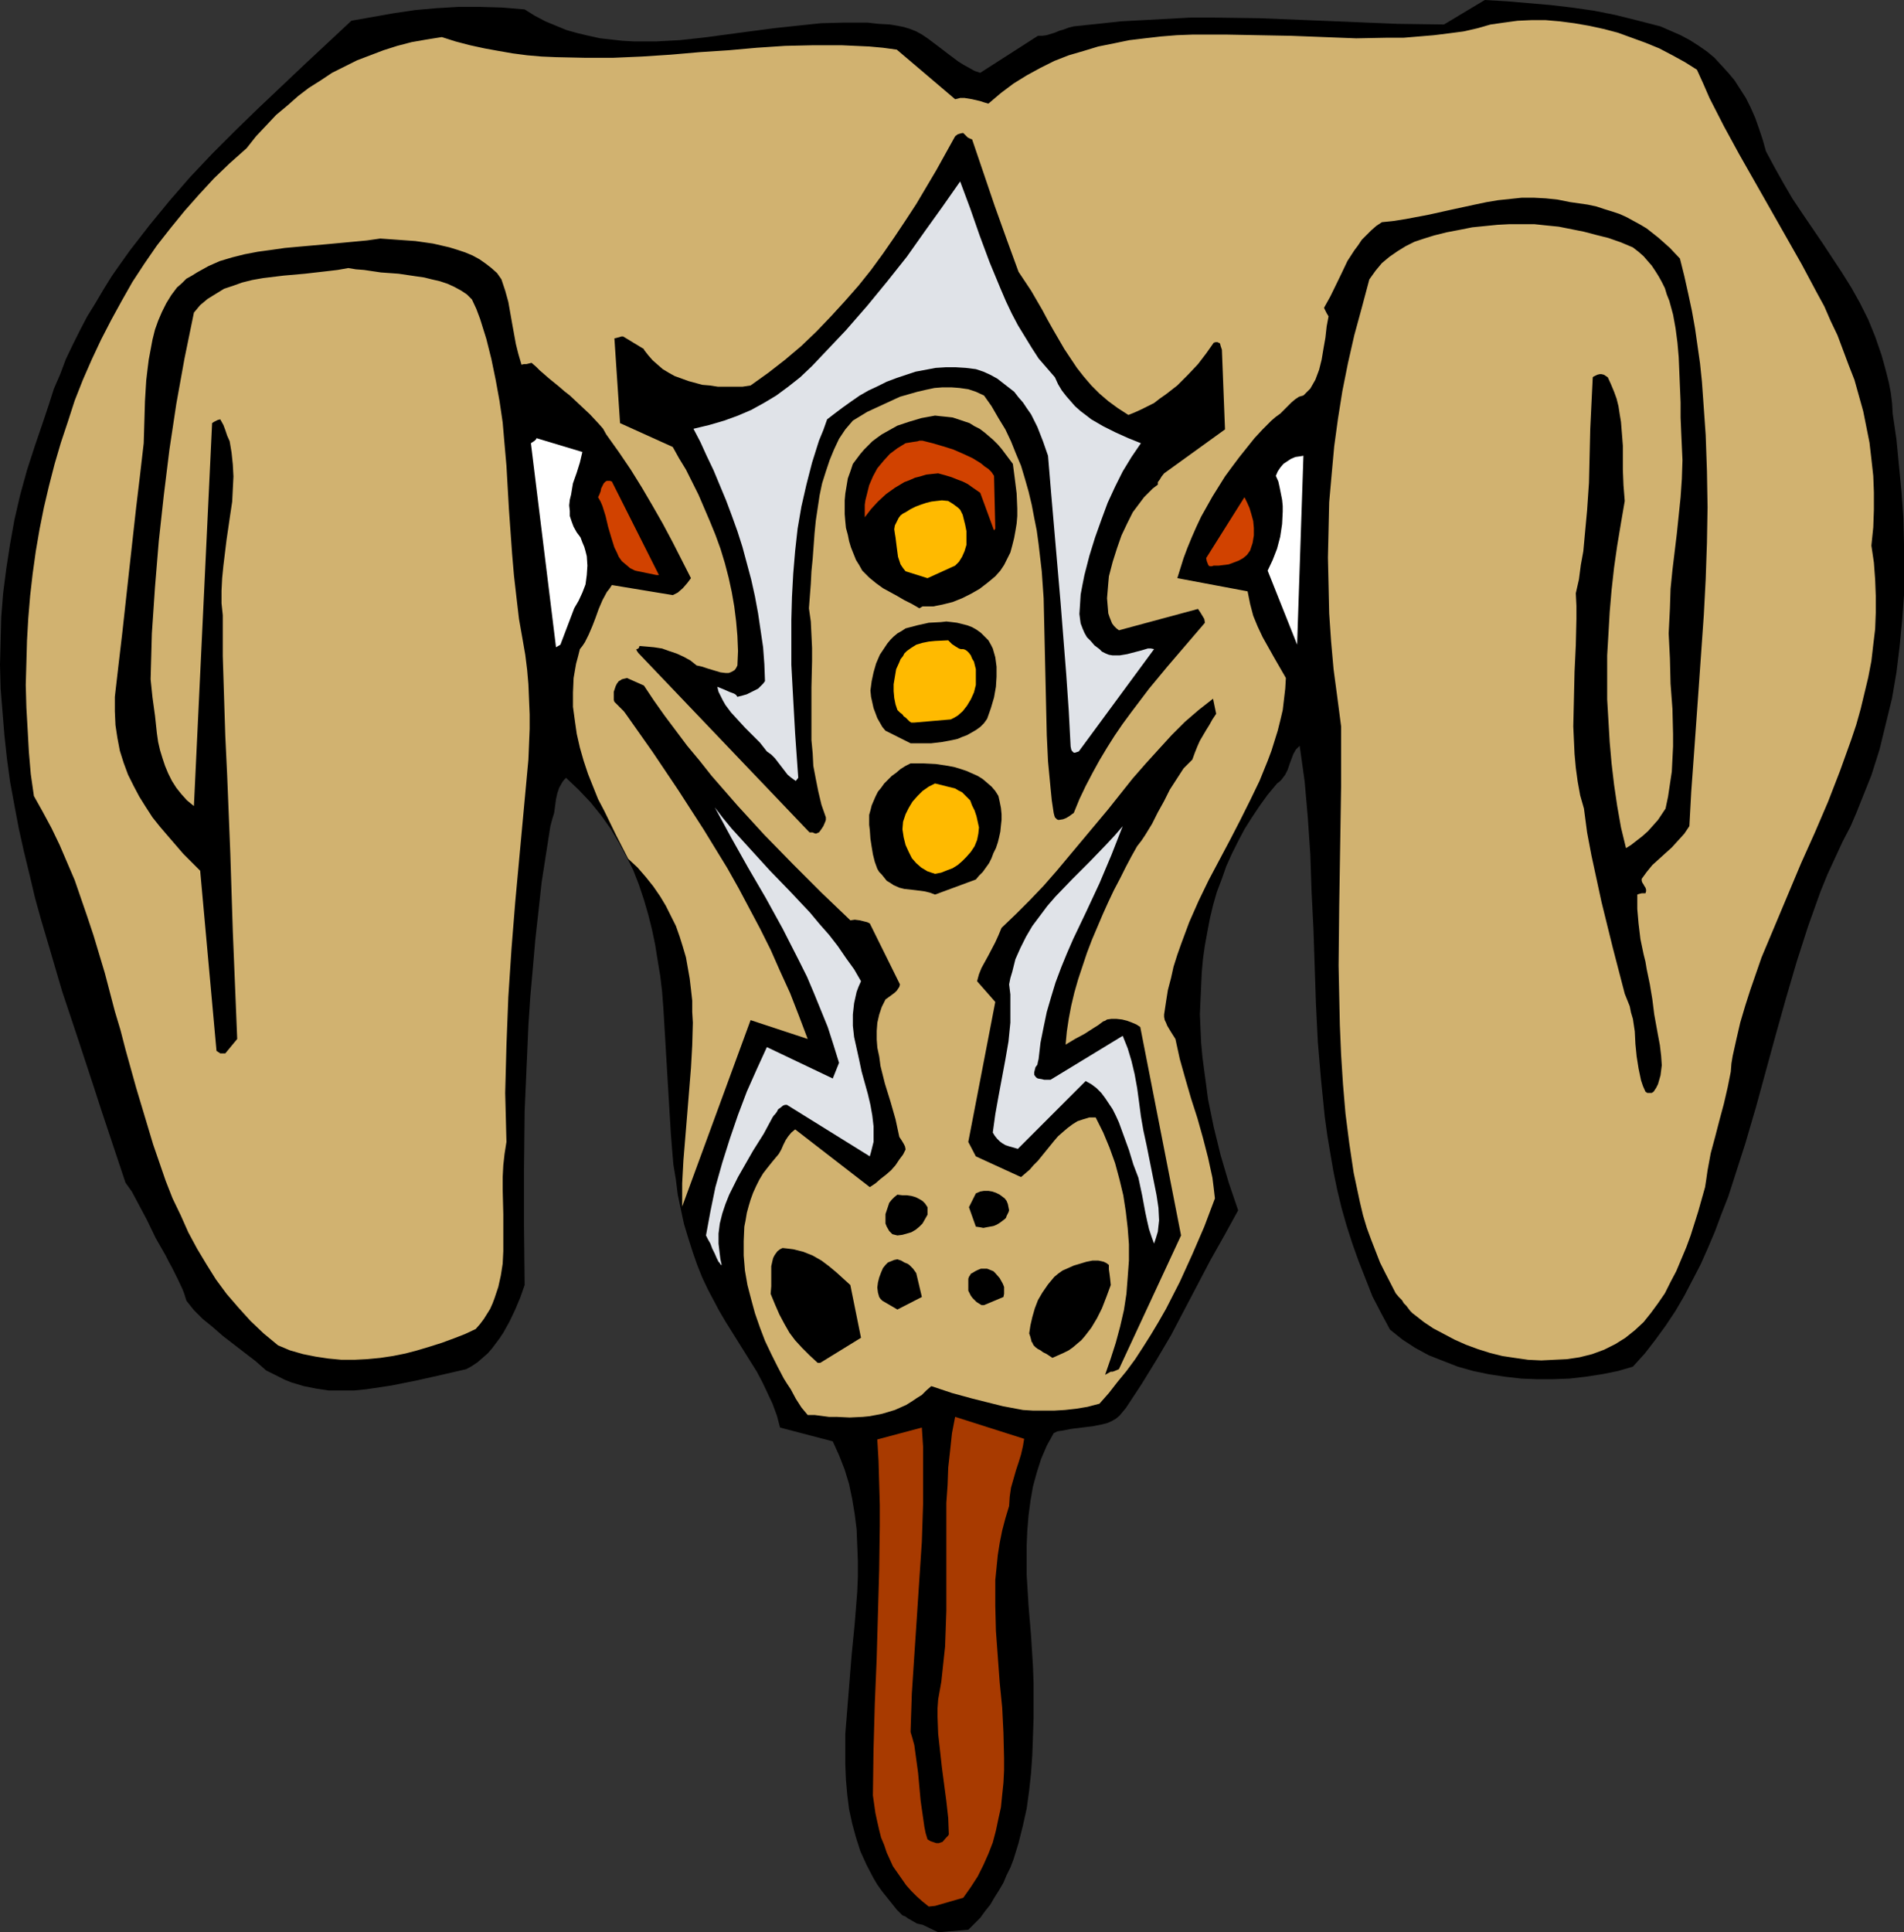 <?xml version="1.0" encoding="UTF-8" standalone="no"?>
<svg
   version="1.0"
   width="129.724mm"
   height="131.611mm"
   id="svg25"
   sodipodi:docname="Ram 1.wmf"
   xmlns:inkscape="http://www.inkscape.org/namespaces/inkscape"
   xmlns:sodipodi="http://sodipodi.sourceforge.net/DTD/sodipodi-0.dtd"
   xmlns="http://www.w3.org/2000/svg"
   xmlns:svg="http://www.w3.org/2000/svg">
  <rect width="100%" height="100%" fill="#333333" stroke="none"/>
  <sodipodi:namedview
     id="namedview25"
     pagecolor="#ffffff"
     bordercolor="#000000"
     borderopacity="0.25"
     inkscape:showpageshadow="2"
     inkscape:pageopacity="0.0"
     inkscape:pagecheckerboard="0"
     inkscape:deskcolor="#d1d1d1"
     inkscape:document-units="mm" />
  <defs
     id="defs1">
    <pattern
       id="WMFhbasepattern"
       patternUnits="userSpaceOnUse"
       width="6"
       height="6"
       x="0"
       y="0" />
  </defs>
  <path
     style="fill:#000000;fill-opacity:1;fill-rule:evenodd;stroke:none"
     d="m 241.592,497.426 7.757,-0.646 1.454,-1.454 1.616,-1.616 1.293,-1.778 1.293,-1.616 1.131,-1.939 1.131,-1.778 1.131,-1.939 0.808,-1.939 0.97,-1.939 0.808,-2.101 1.293,-4.202 1.131,-4.525 0.97,-4.363 0.646,-4.687 0.485,-4.525 0.323,-4.687 0.162,-4.687 0.162,-4.687 v -4.525 -4.525 l -0.162,-4.363 -0.485,-7.757 -0.646,-7.757 -0.485,-7.919 v -3.879 -3.879 l 0.162,-3.717 0.323,-3.879 0.485,-3.717 0.646,-3.717 0.97,-3.555 1.131,-3.555 1.454,-3.394 1.778,-3.232 0.97,-0.485 1.131,-0.162 2.586,-0.485 2.586,-0.323 2.747,-0.323 2.424,-0.485 1.293,-0.323 1.131,-0.485 1.131,-0.646 0.97,-0.808 0.808,-0.97 0.808,-0.97 4.04,-6.141 3.878,-6.303 3.717,-6.303 3.394,-6.464 6.787,-12.929 3.555,-6.303 3.555,-6.464 -2.424,-7.111 -2.101,-7.111 -1.778,-7.272 -1.454,-7.111 -0.485,-3.717 -0.485,-3.555 -0.485,-3.717 -0.323,-3.555 -0.162,-3.717 -0.162,-3.555 0.162,-3.717 0.162,-3.555 0.162,-3.555 0.323,-3.555 0.485,-3.394 0.646,-3.555 0.646,-3.394 0.808,-3.394 0.97,-3.394 1.293,-3.394 1.131,-3.232 1.454,-3.232 1.616,-3.232 1.616,-3.071 1.939,-3.071 1.939,-2.909 2.101,-2.909 2.424,-2.909 0.646,-0.485 0.485,-0.485 0.97,-1.293 0.646,-1.293 0.485,-1.454 0.97,-2.586 0.646,-1.131 0.485,-0.485 0.485,-0.485 0.646,4.525 0.646,4.687 0.808,9.212 0.646,9.535 0.323,9.535 0.485,9.696 0.323,9.696 0.323,9.696 0.485,9.696 0.808,9.535 0.97,9.696 0.646,4.687 0.808,4.848 0.808,4.687 0.97,4.687 1.131,4.687 1.293,4.525 1.454,4.525 1.616,4.525 1.778,4.525 1.778,4.525 2.262,4.363 2.262,4.202 3.232,2.586 3.232,2.101 3.555,1.939 3.717,1.454 3.717,1.454 4.04,1.131 3.878,0.808 4.202,0.646 4.202,0.485 4.04,0.162 h 4.202 l 4.202,-0.162 4.202,-0.485 4.202,-0.646 4.04,-0.808 3.878,-1.131 3.07,-3.394 2.747,-3.555 2.586,-3.555 2.586,-3.879 2.262,-3.879 2.101,-4.04 2.101,-4.04 1.939,-4.363 1.778,-4.202 1.616,-4.363 1.778,-4.525 1.454,-4.525 2.909,-9.05 2.747,-9.373 5.171,-18.908 2.586,-9.212 2.747,-9.373 2.909,-9.05 1.616,-4.525 1.616,-4.525 1.778,-4.363 1.939,-4.202 1.939,-4.202 2.101,-4.04 1.454,-3.394 1.293,-3.232 2.586,-6.464 2.101,-6.626 1.616,-6.626 1.616,-6.626 1.131,-6.626 0.808,-6.626 0.646,-6.626 0.485,-6.626 v -6.626 -6.626 l -0.162,-6.626 -0.485,-6.787 -0.646,-6.626 -0.646,-6.787 -0.97,-6.626 -0.162,-2.747 -0.323,-2.586 -0.485,-2.586 -0.646,-2.586 -0.646,-2.424 -0.646,-2.262 -1.616,-4.687 -1.778,-4.363 -2.101,-4.202 -2.262,-4.04 -2.424,-3.879 -5.01,-7.596 -5.171,-7.596 -2.586,-3.879 -2.262,-3.879 -2.262,-4.04 -2.262,-4.202 -0.808,-2.909 -0.97,-2.909 -0.97,-2.747 -1.131,-2.586 -1.293,-2.586 -1.454,-2.262 -1.454,-2.262 -1.616,-1.939 -1.778,-1.939 -1.778,-1.939 -1.939,-1.616 -2.101,-1.454 -2.262,-1.454 -2.424,-1.293 -2.586,-1.131 -2.586,-1.131 -5.656,-1.454 -5.818,-1.454 -5.656,-1.131 -5.656,-0.808 -5.494,-0.646 -5.656,-0.485 -5.656,-0.485 L 382.345,0 371.841,6.303 359.883,6.141 336.289,5.171 324.331,4.687 312.534,4.525 h -5.979 l -5.979,0.323 -5.979,0.323 -5.979,0.323 -5.979,0.646 -6.141,0.646 -1.293,0.323 -1.293,0.485 -1.131,0.323 -1.131,0.485 -2.101,0.646 -1.131,0.162 h -1.131 l -14.867,9.535 v 0 l -1.454,-0.485 -1.454,-0.808 -1.454,-0.808 -1.293,-0.808 -2.586,-1.939 -2.747,-2.101 -2.586,-1.939 -1.454,-0.97 -1.454,-0.808 -1.616,-0.646 -1.616,-0.485 -1.616,-0.323 -1.939,-0.323 -2.909,-0.162 -2.909,-0.323 h -3.07 -2.909 l -5.979,0.162 -6.141,0.646 -5.979,0.646 -6.141,0.808 -12.12,1.616 -5.979,0.646 -5.979,0.323 h -2.909 -2.909 l -2.909,-0.162 -2.909,-0.323 -2.909,-0.323 -2.909,-0.646 -2.747,-0.646 -2.909,-0.808 -2.747,-1.131 -2.747,-1.131 -2.747,-1.454 -2.586,-1.616 -5.818,-0.485 -5.656,-0.162 h -5.656 l -5.494,0.323 -5.494,0.485 -5.494,0.808 -5.494,0.97 -5.494,0.97 -12.12,11.312 -11.958,11.312 -5.979,5.818 -5.818,5.818 -5.656,5.979 -5.333,6.141 -5.171,6.303 -5.01,6.464 -2.424,3.394 -2.262,3.232 -2.101,3.394 -2.101,3.555 -2.101,3.394 -1.939,3.717 -1.778,3.555 -1.778,3.717 -1.454,3.879 -1.616,3.717 -1.293,4.04 -1.293,3.879 -2.262,6.626 -2.101,6.464 -1.778,6.464 -1.454,6.303 -1.131,6.303 -0.97,6.303 -0.808,6.303 -0.485,6.141 -0.162,6.141 L 0,171.142 l 0.162,6.141 0.485,5.979 0.485,5.979 0.646,5.979 0.808,5.979 1.131,6.141 1.131,5.979 1.293,5.818 1.454,5.979 1.454,6.141 1.616,5.818 1.778,5.979 3.555,12.121 4.04,12.121 4.04,12.282 1.939,5.979 2.101,6.303 4.202,12.605 1.616,2.262 1.293,2.424 2.586,4.848 2.262,4.687 1.293,2.262 1.293,2.263 0.808,1.616 0.808,1.454 1.454,2.909 1.293,2.747 0.485,1.293 0.485,1.616 1.939,2.424 2.262,2.263 2.586,2.101 2.586,2.263 5.656,4.363 2.747,2.101 2.747,2.424 1.616,0.808 1.616,0.808 1.616,0.808 1.616,0.646 3.232,0.97 3.232,0.646 3.232,0.485 h 3.232 3.232 l 3.232,-0.323 3.232,-0.485 3.232,-0.485 6.464,-1.293 6.464,-1.454 6.302,-1.454 1.454,-0.808 1.454,-0.97 1.293,-1.131 1.293,-1.131 1.131,-1.293 0.97,-1.293 0.97,-1.293 0.97,-1.454 1.616,-2.909 1.454,-3.071 1.293,-3.071 1.131,-3.232 -0.162,-15.029 v -14.868 l 0.162,-14.868 0.646,-14.706 0.323,-7.434 0.485,-7.272 0.646,-7.272 0.646,-7.434 0.808,-7.272 0.808,-7.434 1.131,-7.272 1.131,-7.272 0.485,-1.778 0.485,-1.616 0.485,-3.555 0.323,-1.454 0.485,-1.454 0.808,-1.454 0.485,-0.646 0.485,-0.485 3.232,3.071 3.07,3.232 2.747,3.394 2.424,3.394 2.101,3.555 1.939,3.555 1.778,3.555 1.454,3.717 1.293,3.879 1.131,3.879 0.97,3.879 0.808,3.879 0.646,4.04 0.646,3.879 0.485,4.04 0.323,4.202 0.485,8.08 0.485,8.242 0.485,8.08 0.485,8.08 0.323,4.04 0.323,3.879 0.646,3.879 0.485,3.879 0.808,3.879 0.808,3.717 1.131,3.717 1.131,3.555 1.131,3.232 1.293,3.232 1.454,3.071 1.454,2.747 1.454,2.747 1.616,2.747 3.232,5.171 3.232,5.171 1.616,2.586 1.454,2.747 1.293,2.747 1.293,2.747 1.131,3.071 0.808,3.071 13.574,3.555 1.616,3.555 1.454,3.717 1.131,3.717 0.808,3.879 0.646,3.879 0.485,3.879 0.162,4.04 0.162,4.04 v 4.04 l -0.162,4.04 -0.646,8.08 -0.808,8.242 -0.646,8.08 -0.646,8.08 -0.323,4.04 v 4.04 3.879 l 0.162,3.879 0.323,3.717 0.485,3.879 0.808,3.717 0.97,3.555 1.131,3.555 1.616,3.555 1.778,3.394 0.97,1.616 1.131,1.616 1.293,1.616 1.293,1.616 1.293,1.616 1.454,1.454 0.808,0.323 0.646,0.485 1.131,0.646 1.131,0.646 0.646,0.162 0.808,0.162 z"
     id="path1" />
  <path
     style="fill:#a83a00;fill-opacity:1;fill-rule:evenodd;stroke:none"
     d="m 240.784,490.638 7.272,-2.101 1.939,-2.747 1.778,-2.747 1.454,-2.909 1.293,-2.909 1.131,-2.909 0.808,-3.071 0.646,-3.071 0.646,-2.909 0.323,-3.232 0.323,-3.071 0.162,-3.232 v -3.071 l -0.162,-6.626 -0.323,-6.464 -0.646,-6.464 -0.485,-6.626 -0.485,-6.626 -0.162,-6.464 v -3.394 -3.232 l 0.323,-3.232 0.323,-3.232 0.485,-3.071 0.646,-3.232 0.808,-3.071 0.97,-3.232 0.162,-2.424 0.323,-2.262 0.646,-2.263 0.646,-2.263 0.646,-1.939 0.646,-2.101 0.485,-2.101 0.323,-1.939 -17.776,-5.656 -0.808,4.202 -0.485,4.525 -0.485,4.363 -0.162,4.525 -0.323,4.525 v 27.796 l -0.162,4.687 -0.162,4.525 -0.485,4.525 -0.485,4.525 -0.808,4.525 -0.162,2.262 v 2.263 l 0.162,4.363 0.485,4.363 0.485,4.363 1.131,8.565 0.485,4.363 0.162,4.202 -0.162,0.323 -0.485,0.485 -0.97,1.131 -0.485,0.162 -0.485,0.162 h -0.646 l -0.485,-0.162 -0.97,-0.323 -0.808,-0.485 -0.485,-1.616 -0.323,-1.616 -0.485,-3.394 -0.485,-3.394 -0.323,-3.555 -0.323,-3.555 -0.485,-3.555 -0.485,-3.555 -0.485,-1.778 -0.485,-1.616 0.323,-9.858 0.646,-9.858 0.646,-9.696 0.646,-9.858 0.646,-9.696 0.323,-9.858 v -4.848 -4.848 -4.848 l -0.323,-5.01 -11.474,3.071 0.323,5.495 0.162,5.656 0.162,5.656 v 5.495 l -0.162,11.474 -0.323,11.312 -0.323,11.474 -0.485,11.636 -0.323,11.636 -0.162,11.797 0.323,2.262 0.323,2.263 0.485,2.263 0.485,2.101 0.485,1.939 0.808,1.939 0.646,1.939 0.808,1.778 0.808,1.778 1.131,1.616 1.131,1.616 1.131,1.616 1.293,1.454 1.454,1.454 1.454,1.293 1.616,1.293 z"
     id="path2" />
  <path
     style="fill:#d1b270;fill-opacity:1;fill-rule:evenodd;stroke:none"
     d="m 215.413,364.747 3.394,0.162 3.394,-0.162 1.616,-0.162 1.778,-0.323 1.616,-0.323 1.616,-0.485 1.616,-0.485 1.454,-0.646 1.454,-0.646 1.293,-0.808 1.454,-0.97 1.293,-0.808 1.131,-1.131 1.293,-1.131 5.333,1.778 5.333,1.454 5.171,1.293 2.586,0.646 2.586,0.485 2.586,0.485 2.586,0.162 h 2.747 2.747 l 2.747,-0.162 2.909,-0.323 2.909,-0.485 3.07,-0.808 2.424,-2.747 2.262,-2.909 2.262,-2.747 2.262,-3.071 2.101,-3.232 1.939,-3.071 1.939,-3.232 1.939,-3.394 3.555,-6.949 3.232,-7.111 3.07,-7.111 2.747,-7.272 -0.323,-2.747 -0.323,-2.586 -1.131,-5.171 -1.293,-5.01 -1.454,-5.171 -1.616,-5.01 -1.454,-5.01 -1.454,-5.171 -1.131,-5.171 -1.131,-1.778 -0.97,-1.616 -0.323,-0.808 -0.323,-0.646 -0.162,-0.808 v -0.646 l 0.485,-3.232 0.485,-3.071 0.808,-3.071 0.646,-2.909 0.97,-3.071 0.97,-2.747 2.101,-5.656 2.424,-5.495 2.586,-5.333 5.494,-10.343 2.586,-5.01 2.586,-5.171 2.424,-5.01 2.101,-5.171 0.97,-2.586 0.808,-2.586 0.808,-2.586 0.646,-2.586 0.646,-2.747 0.323,-2.747 0.323,-2.747 0.162,-2.747 -3.07,-5.333 -1.454,-2.586 -1.454,-2.586 -1.293,-2.747 -1.131,-2.747 -0.808,-3.071 -0.323,-1.616 -0.323,-1.616 -18.099,-3.394 0.808,-2.586 0.808,-2.586 0.97,-2.586 1.131,-2.747 1.131,-2.586 1.293,-2.747 1.454,-2.586 1.454,-2.586 1.616,-2.586 1.616,-2.586 1.778,-2.424 1.939,-2.586 1.939,-2.424 1.939,-2.424 2.101,-2.263 2.262,-2.262 1.131,-0.97 1.131,-0.808 2.101,-2.101 0.808,-0.808 0.97,-0.808 0.97,-0.646 1.131,-0.323 0.97,-0.97 0.808,-0.808 0.646,-1.131 0.646,-1.131 0.485,-1.293 0.485,-1.293 0.646,-2.586 0.485,-2.909 0.485,-2.747 0.323,-2.909 0.485,-2.586 -0.485,-0.808 -0.323,-0.646 -0.323,-0.646 v -0.162 0 l 1.616,-2.909 2.909,-5.979 1.454,-3.071 1.778,-2.747 0.97,-1.293 0.97,-1.454 1.131,-1.131 1.293,-1.293 1.293,-1.131 1.454,-0.97 3.07,-0.323 3.07,-0.485 5.979,-1.131 5.818,-1.293 5.979,-1.293 3.07,-0.646 2.909,-0.485 3.07,-0.323 3.07,-0.323 h 3.07 l 3.07,0.162 3.07,0.323 3.232,0.646 2.262,0.323 2.262,0.323 2.262,0.485 1.939,0.646 2.101,0.646 1.939,0.646 1.778,0.808 1.778,0.97 1.778,0.97 1.616,0.97 3.07,2.424 1.454,1.293 1.454,1.293 2.586,2.747 1.131,4.525 0.97,4.363 0.97,4.525 0.808,4.525 0.646,4.525 0.646,4.525 0.485,4.687 0.323,4.525 0.646,9.212 0.323,9.212 0.162,9.373 -0.162,9.212 -0.323,9.373 -0.485,9.212 -1.293,18.423 -0.646,9.05 -0.646,9.05 -0.646,8.888 -0.485,8.888 -1.293,1.939 -1.616,1.778 -1.616,1.778 -1.616,1.454 -3.394,3.071 -1.454,1.778 -1.293,1.778 v 0.485 l 0.162,0.485 0.323,0.485 0.162,0.323 0.323,0.485 0.162,0.485 v 0.485 l -0.162,0.485 h -0.323 -0.646 l -0.646,0.162 -0.485,0.162 v 1.778 1.939 l 0.323,3.717 0.485,4.04 0.808,3.879 0.485,1.939 0.323,1.939 0.808,3.879 0.646,3.879 0.485,3.879 0.97,5.333 0.485,2.586 0.323,2.747 0.162,2.424 -0.162,1.293 -0.162,1.293 -0.323,1.131 -0.323,1.131 -0.485,0.97 -0.646,0.97 -0.485,0.323 h -0.485 -0.646 l -0.485,-0.323 -0.646,-1.454 -0.485,-1.454 -0.646,-3.071 -0.485,-3.071 -0.323,-3.232 -0.162,-3.232 -0.485,-3.232 -0.485,-1.616 -0.323,-1.616 -0.646,-1.616 -0.646,-1.616 -3.07,-11.797 -2.909,-11.797 -1.293,-5.979 -1.293,-5.979 -1.131,-5.979 -0.808,-6.141 -0.97,-3.394 -0.646,-3.555 -0.485,-3.555 -0.323,-3.555 -0.162,-3.555 -0.162,-3.555 0.162,-6.949 0.162,-7.111 0.323,-6.787 0.162,-6.787 v -3.394 l -0.162,-3.232 0.808,-3.555 0.485,-3.717 0.646,-3.555 0.323,-3.555 0.646,-6.949 0.485,-7.111 0.162,-6.787 0.162,-6.949 0.323,-6.787 0.323,-6.626 0.162,-0.162 0.323,-0.162 0.646,-0.323 0.646,-0.162 h 0.485 l 0.646,0.162 0.485,0.323 0.485,0.323 0.808,1.778 0.808,1.939 0.646,1.778 0.485,1.939 0.323,2.101 0.323,1.939 0.323,4.04 0.162,2.101 v 1.939 4.202 l 0.162,4.04 0.323,4.04 -0.97,5.656 -0.97,5.818 -0.808,5.656 -0.646,5.818 -0.485,5.656 -0.323,5.656 -0.323,5.495 v 5.656 5.656 l 0.323,5.495 0.323,5.495 0.485,5.495 0.646,5.495 0.808,5.495 0.97,5.495 1.293,5.333 1.293,-0.808 1.454,-1.131 1.454,-1.131 1.454,-1.293 1.293,-1.454 1.293,-1.454 0.97,-1.454 0.97,-1.454 0.646,-3.071 0.485,-3.232 0.485,-3.232 0.162,-3.232 0.162,-3.232 v -3.232 l -0.162,-6.464 -0.485,-6.464 -0.162,-6.464 -0.323,-6.464 0.162,-3.232 0.162,-3.232 0.162,-5.01 0.485,-4.848 1.131,-9.373 0.97,-9.373 0.323,-4.687 0.162,-4.848 -0.162,-3.555 -0.162,-3.555 -0.162,-3.879 v -3.879 l -0.323,-7.757 -0.162,-3.879 -0.323,-3.717 -0.485,-3.717 -0.646,-3.555 -0.97,-3.555 -0.646,-1.616 -0.485,-1.616 -0.808,-1.616 -0.808,-1.454 -0.808,-1.293 -0.97,-1.454 -1.131,-1.293 -0.97,-1.131 -1.293,-1.131 -1.454,-1.131 -3.07,-1.293 -3.232,-1.131 -3.232,-0.808 -3.07,-0.808 -3.232,-0.646 -3.232,-0.646 -3.232,-0.323 -3.07,-0.323 h -3.232 -3.232 l -3.07,0.162 -3.232,0.323 -3.232,0.323 -3.232,0.646 -3.394,0.646 -3.232,0.808 -2.586,0.808 -2.424,0.808 -2.262,1.131 -2.101,1.293 -2.101,1.454 -1.939,1.616 -1.616,1.939 -1.616,2.262 -1.939,7.272 -1.939,7.111 -1.616,7.111 -1.454,7.272 -1.131,7.111 -0.97,7.111 -0.646,7.111 -0.646,7.272 -0.162,7.111 -0.162,7.111 0.162,7.111 0.162,7.272 0.485,7.111 0.646,7.272 0.97,7.272 0.97,7.434 v 7.757 7.757 l -0.485,30.705 -0.162,15.353 0.162,7.757 0.162,7.596 0.323,7.596 0.485,7.596 0.646,7.596 0.97,7.596 1.131,7.596 1.616,7.596 0.808,3.394 0.97,3.232 1.131,3.071 1.131,2.909 1.131,2.909 1.293,2.586 2.747,5.333 0.808,0.97 0.808,0.808 0.485,0.808 0.646,0.646 0.97,1.293 0.646,0.646 0.646,0.485 2.262,1.778 2.424,1.616 2.747,1.454 2.747,1.454 2.909,1.293 3.07,1.131 3.07,0.97 3.232,0.808 3.232,0.485 3.394,0.485 3.394,0.162 3.232,-0.162 3.394,-0.162 3.232,-0.485 3.232,-0.808 3.07,-1.131 2.909,-1.454 2.586,-1.616 2.424,-1.939 2.262,-2.101 1.939,-2.424 1.778,-2.424 1.778,-2.586 1.454,-2.909 1.454,-2.747 1.293,-3.071 1.293,-3.071 1.131,-3.071 1.939,-6.141 1.778,-6.303 0.323,-2.101 0.323,-2.263 0.808,-4.363 1.131,-4.202 1.131,-4.363 1.131,-4.202 0.97,-4.202 0.808,-4.04 0.162,-2.101 0.323,-1.939 0.97,-4.363 0.97,-4.202 1.293,-4.363 1.293,-4.04 2.909,-8.404 3.394,-8.08 3.394,-8.08 3.394,-8.08 3.555,-7.919 3.394,-7.919 3.07,-7.919 1.454,-4.04 1.454,-4.04 1.293,-3.879 1.131,-4.04 0.97,-4.04 0.97,-4.04 0.808,-4.202 0.485,-4.202 0.485,-4.04 0.162,-4.202 v -4.363 l -0.162,-4.202 -0.323,-4.363 -0.646,-4.363 0.485,-4.687 0.162,-4.525 v -4.525 l -0.162,-4.202 -0.485,-4.363 -0.485,-4.202 -0.808,-4.04 -0.808,-4.04 -1.131,-4.04 -1.131,-4.04 -1.454,-3.717 -1.454,-3.879 -1.454,-3.879 -1.778,-3.717 -1.616,-3.717 -1.939,-3.555 -3.878,-7.272 -4.04,-7.111 -8.08,-14.221 -4.04,-7.111 -3.878,-7.111 -3.717,-7.272 -1.616,-3.717 -1.616,-3.555 -3.07,-1.939 -3.232,-1.778 -3.394,-1.778 -3.555,-1.454 -3.555,-1.293 -3.555,-1.293 -3.717,-0.97 -3.717,-0.808 -3.717,-0.646 -3.717,-0.485 -3.717,-0.323 h -3.717 l -3.555,0.162 -3.555,0.485 -3.394,0.485 -3.394,0.97 -3.555,0.808 -3.717,0.485 -3.878,0.485 -3.878,0.323 -3.878,0.323 h -4.04 l -8.242,0.162 -8.242,-0.323 -8.403,-0.323 -8.565,-0.162 -8.403,-0.162 h -8.403 l -4.202,0.162 -4.04,0.323 -4.202,0.485 -4.04,0.485 -3.878,0.808 -4.04,0.808 -3.717,1.131 -3.878,1.131 -3.717,1.454 -3.555,1.778 -3.555,1.939 -3.394,2.101 -3.232,2.424 -3.232,2.747 -1.131,-0.323 -0.97,-0.323 -2.101,-0.485 -0.97,-0.162 -0.97,-0.162 h -1.131 l -1.293,0.323 -15.029,-12.767 -3.555,-0.485 -3.555,-0.323 -3.555,-0.162 -3.555,-0.162 h -7.272 l -7.272,0.162 -7.272,0.485 -7.272,0.646 -7.434,0.485 -7.434,0.646 -7.434,0.485 -7.434,0.323 h -7.272 l -7.434,-0.162 -3.717,-0.162 -3.717,-0.323 -3.717,-0.485 -3.717,-0.646 -3.555,-0.646 -3.717,-0.808 -3.717,-0.97 -3.555,-1.131 -4.04,0.646 -3.717,0.646 -3.717,0.97 -3.555,1.131 -3.394,1.293 -3.394,1.293 -3.232,1.616 -3.232,1.616 -2.909,1.939 -3.07,1.939 -2.747,2.101 -2.747,2.424 -2.909,2.424 -2.586,2.747 -2.586,2.747 -2.424,3.071 -4.363,3.879 -4.04,3.879 -3.878,4.202 -3.717,4.202 -3.555,4.363 -3.555,4.525 -3.232,4.687 -3.07,4.687 -2.747,4.848 -2.747,5.01 -2.586,5.01 -2.424,5.171 -2.262,5.171 -2.101,5.333 -1.778,5.495 -1.778,5.333 -1.616,5.495 -1.454,5.656 -1.293,5.495 -1.131,5.656 -0.97,5.656 -0.808,5.818 -0.646,5.656 -0.485,5.818 -0.323,5.656 -0.162,5.818 -0.162,5.656 0.162,5.818 0.323,5.656 0.323,5.818 0.485,5.656 0.808,5.656 2.262,4.04 2.262,4.202 2.101,4.363 1.939,4.525 1.939,4.525 1.616,4.687 1.616,4.687 1.616,4.848 2.909,9.696 2.586,9.858 1.454,4.848 1.293,5.01 2.747,9.858 2.909,9.696 1.454,4.848 1.616,4.687 1.616,4.687 1.778,4.525 2.101,4.363 1.939,4.363 2.262,4.202 2.424,4.04 2.424,3.879 2.747,3.717 3.07,3.555 3.07,3.394 3.394,3.232 3.717,3.071 3.07,1.293 3.394,0.97 3.232,0.646 3.232,0.485 3.394,0.323 h 3.394 l 3.232,-0.162 3.394,-0.323 3.232,-0.485 3.232,-0.646 3.07,-0.808 3.232,-0.97 3.07,-0.97 3.07,-1.131 2.909,-1.131 2.747,-1.293 1.131,-1.293 0.97,-1.293 0.808,-1.293 0.808,-1.293 0.646,-1.454 0.485,-1.293 0.97,-2.909 0.646,-2.909 0.485,-3.071 0.162,-3.232 v -3.071 -6.464 l -0.162,-6.303 v -3.232 l 0.162,-3.071 0.323,-2.909 0.485,-3.071 -0.162,-6.303 -0.162,-6.303 0.162,-6.141 0.162,-6.141 0.485,-12.444 0.808,-12.282 0.97,-12.121 1.131,-12.282 2.262,-24.403 0.323,-7.919 v -3.717 l -0.162,-3.879 -0.162,-3.879 -0.323,-3.717 -0.485,-3.879 -0.646,-3.717 -0.97,-5.495 -0.646,-5.495 -0.646,-5.656 -0.485,-5.656 -0.808,-11.312 -0.646,-11.312 -0.485,-5.495 -0.485,-5.656 -0.808,-5.495 -0.97,-5.333 -1.131,-5.495 -1.293,-5.171 -1.616,-5.171 -0.97,-2.586 -1.131,-2.424 -1.293,-1.293 -1.454,-0.97 -1.778,-0.97 -1.778,-0.808 -1.939,-0.646 -2.101,-0.485 -1.939,-0.485 -2.262,-0.323 -4.363,-0.646 -4.525,-0.323 -4.363,-0.646 -2.101,-0.162 -1.939,-0.323 -2.747,0.485 -2.747,0.323 -5.656,0.646 -5.494,0.485 -5.333,0.646 -2.747,0.485 -2.586,0.646 -2.262,0.808 -2.424,0.808 -2.101,1.293 -2.101,1.293 -1.939,1.616 -0.808,0.97 -0.808,0.97 -2.424,11.797 -2.101,11.636 -1.778,11.797 -1.454,11.797 -1.293,11.797 -0.97,11.797 -0.808,11.959 -0.323,11.797 0.485,4.687 0.646,4.687 0.485,4.525 0.323,2.262 0.485,2.101 0.646,2.101 0.646,1.939 0.808,1.939 0.97,1.939 1.131,1.778 1.293,1.616 1.454,1.616 1.778,1.454 4.686,-98.58 v 0 l 0.485,-0.323 0.323,-0.162 0.646,-0.323 0.646,-0.162 0.808,1.454 0.485,1.293 0.485,1.454 0.646,1.454 0.485,2.909 0.323,3.071 0.162,3.071 -0.162,3.232 -0.162,3.232 -0.485,3.232 -0.97,6.626 -0.808,6.626 -0.323,3.232 -0.162,3.232 v 3.232 l 0.323,3.071 v 10.504 l 0.323,10.343 0.323,10.181 0.485,10.181 0.808,20.039 0.323,10.181 0.323,10.02 1.131,27.635 -3.07,3.717 h -1.293 l -0.485,-0.323 -0.485,-0.323 -4.202,-46.381 -4.363,-4.363 -4.04,-4.687 -1.939,-2.263 -1.939,-2.424 -1.778,-2.747 -1.616,-2.586 -1.454,-2.747 -1.454,-2.909 -1.131,-3.071 -0.97,-3.071 -0.646,-3.394 -0.485,-3.232 -0.162,-3.555 v -3.717 l 0.97,-8.404 0.97,-8.242 1.778,-16.161 1.778,-15.999 0.97,-8.08 0.97,-8.404 0.162,-5.333 0.162,-5.495 0.323,-5.333 0.323,-2.747 0.323,-2.586 0.485,-2.586 0.485,-2.586 0.646,-2.586 0.808,-2.262 0.97,-2.262 1.131,-2.262 1.293,-2.101 1.454,-1.939 1.293,-1.131 1.131,-1.131 1.454,-0.808 1.293,-0.808 2.909,-1.616 2.909,-1.293 3.232,-0.97 3.232,-0.808 3.394,-0.646 3.555,-0.485 3.394,-0.485 3.555,-0.323 7.272,-0.646 6.949,-0.646 3.394,-0.323 3.394,-0.485 4.525,0.323 4.525,0.323 4.525,0.646 2.101,0.485 2.101,0.485 2.101,0.646 1.939,0.646 1.939,0.808 1.778,0.97 1.616,1.131 1.454,1.131 1.454,1.293 1.131,1.616 0.97,2.909 0.808,2.909 0.485,2.747 0.485,2.747 0.97,5.333 0.646,2.586 0.808,2.747 0.646,-0.162 h 0.646 l 1.293,-0.323 1.131,0.97 0.97,0.97 2.424,2.101 2.586,2.101 1.293,1.131 1.454,1.131 2.586,2.424 2.586,2.424 2.262,2.424 1.131,1.293 0.808,1.454 3.232,4.525 3.07,4.525 2.909,4.687 2.747,4.687 2.586,4.525 2.586,4.848 4.686,9.212 -0.97,1.293 -1.131,1.293 -1.293,1.131 -0.646,0.323 -0.646,0.323 -15.675,-2.586 -0.646,0.97 -0.646,0.808 -1.131,2.101 -0.97,2.263 -0.808,2.263 -0.808,2.101 -0.97,2.263 -0.97,1.939 -0.646,0.97 -0.646,0.808 -0.485,1.939 -0.485,1.778 -0.646,3.717 -0.162,3.717 v 3.717 l 0.485,3.555 0.485,3.394 0.808,3.555 0.97,3.394 1.131,3.394 1.293,3.232 1.293,3.232 1.616,3.071 3.07,6.303 3.07,5.979 2.424,2.262 2.101,2.424 1.939,2.424 1.778,2.586 1.454,2.424 1.293,2.586 1.293,2.586 0.97,2.747 0.808,2.586 0.808,2.747 0.485,2.747 0.485,2.747 0.323,2.747 0.323,2.909 v 2.909 l 0.162,2.747 -0.162,5.818 -0.323,5.818 -0.97,11.959 -0.97,11.797 -0.323,5.979 v 5.979 l 17.614,-47.997 14.706,4.848 -2.262,-5.979 -2.262,-5.818 -2.586,-5.656 -2.424,-5.495 -2.747,-5.495 -2.747,-5.171 -2.747,-5.171 -2.909,-5.171 -3.07,-5.01 -3.07,-5.01 -6.464,-10.02 -6.626,-9.858 -6.949,-9.858 -0.485,-0.646 -0.485,-0.485 -0.646,-0.646 -1.293,-1.293 -0.162,-0.485 v -1.454 -0.646 l 0.485,-1.454 0.323,-0.646 0.485,-0.646 0.323,-0.162 0.485,-0.323 0.646,-0.162 0.646,-0.162 4.363,1.939 2.586,3.879 2.747,3.879 2.909,3.879 2.909,3.879 3.232,3.879 3.07,3.879 6.626,7.596 6.949,7.596 7.272,7.434 7.434,7.434 7.434,7.111 1.131,-0.162 1.293,0.162 1.293,0.323 0.646,0.162 0.646,0.323 7.757,15.676 -0.162,0.646 -0.323,0.485 -0.323,0.485 -0.485,0.485 -1.293,0.97 -1.131,0.808 -0.97,1.939 -0.646,1.939 -0.485,2.101 -0.162,2.101 v 2.263 l 0.162,2.101 0.485,2.262 0.323,2.424 1.131,4.525 1.454,4.687 1.293,4.525 0.485,2.263 0.485,2.262 0.323,0.485 0.323,0.485 0.485,0.808 0.323,0.646 0.162,0.808 -0.646,1.293 -0.97,1.293 -0.97,1.454 -1.131,1.293 -1.293,1.131 -1.454,1.131 -1.293,1.131 -1.454,0.97 -19.23,-14.868 -0.97,0.808 -0.808,0.97 -0.646,0.97 -0.646,1.293 -0.485,1.131 -0.646,1.131 -0.808,0.97 -0.808,0.97 -1.293,1.616 -1.131,1.454 -0.97,1.616 -0.808,1.616 -0.808,1.778 -0.646,1.778 -0.485,1.616 -0.485,1.778 -0.323,1.939 -0.323,1.616 -0.162,3.717 v 3.717 l 0.323,3.879 0.646,3.717 0.97,3.717 0.97,3.555 1.293,3.717 1.293,3.394 1.616,3.394 1.616,3.232 1.616,3.071 0.808,1.293 0.97,1.454 1.293,2.424 1.454,2.262 0.808,0.97 0.808,0.97 h 1.778 l 3.717,0.485 z"
     id="path3" />
  <path
     style="fill:#000000;fill-opacity:1;fill-rule:evenodd;stroke:none"
     d="m 286.032,353.111 h 0.485 l 0.485,-0.162 1.131,-0.485 15.998,-34.422 -10.504,-53.653 -0.97,-0.646 -1.131,-0.485 -1.293,-0.485 -1.293,-0.323 -1.454,-0.162 h -1.293 l -1.131,0.162 -0.485,0.323 -0.485,0.162 -1.293,0.97 -1.293,0.808 -2.262,1.454 -2.424,1.293 -2.424,1.454 0.323,-3.394 0.485,-3.232 0.646,-3.394 0.808,-3.394 0.97,-3.394 1.131,-3.394 1.131,-3.394 1.293,-3.394 2.747,-6.464 1.454,-3.232 1.454,-3.071 1.616,-3.071 1.454,-2.909 1.454,-2.747 1.454,-2.586 1.131,-1.454 0.97,-1.454 1.778,-2.909 1.454,-2.909 1.616,-2.909 1.454,-2.909 1.778,-2.747 1.778,-2.747 1.131,-1.131 1.131,-1.131 0.646,-1.778 0.646,-1.616 0.646,-1.454 1.616,-2.747 0.808,-1.293 0.808,-1.454 0.97,-1.454 -0.808,-3.879 -3.717,2.909 -3.555,3.071 -3.394,3.394 -3.394,3.717 -3.232,3.555 -3.394,3.879 -6.302,7.919 -6.626,7.919 -6.626,7.919 -3.394,3.879 -3.555,3.717 -3.555,3.555 -3.717,3.555 -0.808,1.939 -0.808,1.778 -1.778,3.394 -1.778,3.232 -0.646,1.616 -0.485,1.778 4.686,5.333 -6.949,36.038 1.939,3.717 11.635,5.333 1.131,-0.97 1.131,-0.97 0.97,-1.131 1.131,-1.131 2.101,-2.586 2.101,-2.586 0.97,-1.131 1.293,-1.131 1.131,-0.97 1.293,-0.97 1.293,-0.808 1.454,-0.485 1.616,-0.485 h 1.616 l 1.939,3.879 1.616,3.879 1.454,4.04 1.131,4.202 0.97,4.04 0.646,4.202 0.485,4.202 0.323,4.202 v 4.202 l -0.323,4.363 -0.323,4.202 -0.646,4.202 -0.97,4.202 -1.131,4.202 -1.293,4.04 -1.454,4.202 z"
     id="path4" />
  <path
     style="fill:#000000;fill-opacity:1;fill-rule:evenodd;stroke:none"
     d="m 211.211,350.848 10.504,-6.464 -2.747,-13.575 -1.778,-1.616 -1.778,-1.616 -1.939,-1.616 -1.939,-1.454 -2.262,-1.293 -2.424,-0.97 -1.293,-0.323 -1.293,-0.323 -1.293,-0.162 -1.454,-0.162 -0.646,0.323 -0.646,0.485 -0.485,0.646 -0.323,0.485 -0.323,0.646 -0.162,0.646 -0.323,1.454 v 1.616 3.555 l -0.162,1.939 1.131,2.747 1.131,2.586 1.293,2.424 1.293,2.262 1.454,1.939 1.778,1.939 1.939,1.939 2.101,1.939 z"
     id="path5" />
  <path
     style="fill:#000000;fill-opacity:1;fill-rule:evenodd;stroke:none"
     d="m 272.457,348.909 1.454,-0.646 1.293,-0.646 1.131,-0.808 1.131,-0.97 0.97,-0.808 0.97,-1.131 1.616,-2.101 1.454,-2.424 1.293,-2.586 1.131,-2.909 1.131,-3.071 -0.162,-1.616 -0.162,-1.293 -0.162,-1.131 v -1.131 l -0.646,-0.485 -0.646,-0.323 -0.646,-0.162 -0.808,-0.162 h -1.454 l -1.616,0.323 -1.616,0.485 -1.616,0.485 -1.454,0.646 -1.454,0.646 -1.131,0.808 -0.97,0.808 -0.808,0.97 -0.808,0.97 -1.454,2.101 -1.131,1.939 -0.808,2.101 -0.646,2.262 -0.485,2.101 -0.323,2.101 0.323,0.97 0.162,0.646 0.162,0.646 h 0.162 v 0.162 l 0.323,0.646 0.485,0.485 0.646,0.485 0.646,0.323 0.646,0.485 0.97,0.485 1.454,0.97 z"
     id="path6" />
  <path
     style="fill:#000000;fill-opacity:1;fill-rule:evenodd;stroke:none"
     d="m 231.088,337.112 6.302,-3.232 -1.454,-6.141 -0.808,-1.131 -0.97,-0.97 -0.485,-0.323 -0.808,-0.323 -0.808,-0.485 -0.97,-0.323 -0.808,0.162 -0.808,0.323 -0.808,0.323 -0.646,0.646 -0.646,0.808 -0.485,1.131 -0.485,1.293 -0.323,1.293 -0.162,1.293 0.162,1.293 0.323,1.131 0.323,0.485 0.485,0.485 z"
     id="path7" />
  <path
     style="fill:#000000;fill-opacity:1;fill-rule:evenodd;stroke:none"
     d="m 253.389,335.981 5.01,-2.101 0.162,-0.808 v -0.808 -0.97 l -0.323,-0.808 -0.808,-1.454 -1.131,-1.293 -0.485,-0.485 -0.808,-0.323 -0.808,-0.323 h -0.808 -0.808 l -0.808,0.323 -0.646,0.323 -0.808,0.485 -0.323,0.162 -0.162,0.323 -0.323,0.485 -0.162,0.485 v 1.131 1.293 0.646 l 0.323,0.646 0.323,0.646 0.485,0.646 0.97,0.97 1.293,0.808 z"
     id="path8" />
  <path
     style="fill:#e0e3e8;fill-opacity:1;fill-rule:evenodd;stroke:none"
     d="m 185.84,325.638 -0.323,-1.454 -0.162,-1.293 -0.323,-2.747 v -2.586 l 0.323,-2.586 0.646,-2.586 0.808,-2.424 0.97,-2.424 1.131,-2.263 1.131,-2.262 1.293,-2.263 2.586,-4.525 2.747,-4.363 1.131,-2.101 1.131,-2.101 0.323,-0.485 0.323,-0.323 0.485,-0.646 0.162,-0.323 0.162,-0.323 0.485,-0.323 0.808,-0.646 0.485,-0.162 h 0.485 l 21.331,13.252 0.323,-1.131 0.646,-2.586 v -1.293 -2.747 l -0.323,-2.747 -0.485,-2.747 -0.646,-2.747 -0.808,-2.909 -0.808,-2.909 -0.646,-3.071 -0.646,-2.909 -0.646,-2.909 -0.323,-2.909 v -2.909 l 0.162,-1.454 0.162,-1.454 0.323,-1.454 0.323,-1.454 0.485,-1.293 0.646,-1.454 -1.778,-3.071 -2.101,-2.909 -2.101,-3.071 -2.262,-2.909 -2.424,-2.747 -2.424,-2.909 -5.171,-5.495 -5.171,-5.333 -5.01,-5.495 -4.848,-5.333 -2.262,-2.747 -2.101,-2.747 4.202,7.757 4.363,7.757 4.525,7.757 4.363,7.919 4.202,8.242 2.101,4.202 1.778,4.202 1.778,4.363 1.778,4.363 1.454,4.525 1.454,4.687 -1.616,4.04 -16.968,-8.08 -2.586,5.656 -2.586,5.818 -2.262,5.979 -2.101,6.141 -1.939,6.141 -1.778,6.303 -1.293,6.303 -1.131,6.141 0.485,0.97 0.646,1.131 0.485,1.293 0.646,1.293 0.485,1.131 0.485,0.97 0.323,0.323 0.162,0.323 0.162,0.162 z"
     id="path9" />
  <path
     style="fill:#e0e3e8;fill-opacity:1;fill-rule:evenodd;stroke:none"
     d="m 297.182,320.143 0.485,-1.454 0.485,-1.616 0.162,-1.454 0.162,-1.454 -0.162,-3.232 -0.485,-3.232 -1.293,-6.464 -0.646,-3.232 -0.646,-3.232 -0.808,-3.717 -0.646,-3.717 -0.485,-3.717 -0.485,-3.555 -0.646,-3.555 -0.808,-3.394 -0.97,-3.232 -0.646,-1.616 -0.646,-1.616 -18.584,11.312 h -1.616 l -0.646,-0.162 -0.97,-0.162 -0.323,-0.162 -0.323,-0.323 -0.323,-0.485 v -0.646 l 0.162,-0.646 0.162,-0.646 0.485,-0.646 0.162,-0.808 0.162,-0.646 0.485,-4.202 0.808,-4.04 0.808,-3.879 1.131,-3.879 1.131,-3.717 1.454,-3.879 1.454,-3.555 1.616,-3.717 3.394,-7.111 3.394,-7.272 3.07,-7.272 1.454,-3.717 1.454,-3.717 -1.939,2.263 -2.101,2.262 -4.363,4.525 -4.525,4.525 -4.363,4.525 -2.101,2.424 -1.939,2.586 -1.939,2.586 -1.616,2.747 -1.454,2.909 -1.293,2.909 -0.808,3.232 -0.485,1.616 -0.323,1.616 0.323,2.586 v 2.424 2.424 2.424 l -0.485,4.848 -0.808,4.687 -1.778,9.535 -0.808,4.525 -0.646,4.687 0.485,0.808 0.646,0.808 0.646,0.646 0.646,0.485 0.808,0.485 0.97,0.323 1.131,0.323 1.131,0.323 17.453,-17.454 1.454,0.808 1.293,0.97 1.293,1.293 0.97,1.293 0.97,1.454 0.97,1.454 0.808,1.616 0.808,1.778 1.293,3.555 1.293,3.555 1.131,3.717 1.293,3.394 0.485,2.263 0.485,2.262 0.808,4.363 0.485,2.262 0.485,2.101 0.646,1.939 z"
     id="path10" />
  <path
     style="fill:#000000;fill-opacity:1;fill-rule:evenodd;stroke:none"
     d="m 231.088,318.042 1.293,-0.162 1.131,-0.323 1.131,-0.323 1.131,-0.646 0.97,-0.808 0.808,-0.808 0.646,-1.131 0.646,-1.131 v -1.939 l -0.646,-0.97 -0.646,-0.646 -0.808,-0.485 -0.97,-0.485 -1.131,-0.323 -1.131,-0.162 h -1.131 l -1.293,-0.162 -0.808,0.646 -0.646,0.646 -0.646,0.808 -0.323,0.97 -0.323,0.97 -0.323,0.97 v 1.131 1.293 l 0.323,0.808 0.646,1.131 0.485,0.485 0.323,0.323 0.646,0.162 z"
     id="path11" />
  <path
     style="fill:#000000;fill-opacity:1;fill-rule:evenodd;stroke:none"
     d="m 252.419,315.941 0.808,0.162 0.808,-0.162 1.778,-0.323 0.808,-0.323 0.808,-0.485 0.646,-0.485 0.646,-0.485 0.323,-0.323 0.162,-0.485 0.323,-0.646 0.162,-0.323 0.162,-0.485 -0.162,-0.808 -0.162,-0.808 -0.323,-0.808 -0.485,-0.646 -0.646,-0.485 -0.646,-0.485 -0.97,-0.485 -0.97,-0.323 -0.97,-0.162 h -1.131 l -0.97,0.162 -1.131,0.485 -1.778,3.555 1.778,5.01 z"
     id="path12" />
  <path
     style="fill:#000000;fill-opacity:1;fill-rule:evenodd;stroke:none"
     d="m 240.784,230.29 10.504,-3.879 0.808,-0.97 0.97,-0.97 0.808,-1.131 0.808,-1.131 0.646,-1.293 0.485,-1.293 0.646,-1.293 0.485,-1.454 0.323,-1.293 0.323,-1.454 0.162,-1.616 0.162,-1.454 v -1.454 l -0.162,-1.616 -0.323,-1.616 -0.323,-1.454 -0.808,-1.293 -0.97,-1.131 -1.131,-0.97 -1.131,-0.97 -1.293,-0.808 -1.454,-0.646 -1.454,-0.646 -1.454,-0.485 -1.616,-0.485 -1.616,-0.323 -3.232,-0.485 -3.232,-0.162 h -3.232 l -1.293,0.646 -1.293,0.808 -1.131,0.97 -1.131,0.808 -1.939,1.939 -0.808,1.131 -0.808,0.97 -0.646,1.293 -0.485,1.131 -0.485,1.131 -0.323,1.293 -0.323,1.131 v 1.293 1.293 l 0.162,1.293 0.162,2.263 0.323,2.101 0.323,1.939 0.485,1.939 0.646,1.778 0.485,0.808 0.646,0.646 0.646,0.808 0.646,0.808 0.808,0.485 0.97,0.646 1.454,0.646 1.293,0.323 1.454,0.162 1.454,0.162 2.424,0.323 1.293,0.323 z"
     id="path13" />
  <path
     style="fill:#ffba00;fill-opacity:1;fill-rule:evenodd;stroke:none"
     d="m 240.784,224.957 1.616,-0.323 1.616,-0.646 1.293,-0.485 1.293,-0.808 1.131,-0.97 1.131,-1.131 1.131,-1.293 0.97,-1.454 0.323,-0.808 0.323,-0.808 0.323,-1.616 0.162,-1.616 -0.323,-1.454 -0.323,-1.454 -0.485,-1.454 -0.646,-1.293 -0.485,-1.293 -0.646,-0.646 -0.646,-0.646 -0.485,-0.485 -0.323,-0.323 -0.97,-0.485 -0.808,-0.485 -5.171,-1.293 -1.616,0.808 -1.616,1.131 -1.293,1.293 -1.293,1.454 -0.97,1.616 -0.808,1.616 -0.646,1.939 -0.162,1.939 0.323,2.101 0.485,1.939 0.808,1.778 0.808,1.616 1.131,1.293 1.293,1.131 1.616,0.97 z"
     id="path14" />
  <path
     style="fill:#000000;fill-opacity:1;fill-rule:evenodd;stroke:none"
     d="m 210.08,214.614 0.808,-0.323 0.485,-0.646 0.646,-0.97 0.485,-1.131 0.162,-0.485 v -0.646 l -1.131,-3.232 -0.808,-3.394 -0.646,-3.232 -0.646,-3.394 -0.162,-3.232 -0.323,-3.394 v -6.787 -6.787 l 0.162,-6.787 v -3.394 l -0.162,-3.394 -0.162,-3.394 -0.485,-3.394 0.485,-6.303 0.162,-3.232 0.323,-3.232 0.485,-6.626 0.323,-3.232 0.485,-3.232 0.485,-3.232 0.646,-3.071 0.97,-3.071 0.97,-2.909 1.131,-2.747 1.293,-2.747 1.616,-2.424 1.939,-2.262 3.717,-2.263 4.202,-1.939 2.101,-0.97 2.101,-0.97 2.262,-0.646 2.262,-0.646 2.101,-0.485 2.262,-0.485 2.101,-0.162 h 2.262 l 2.101,0.162 2.262,0.323 1.939,0.646 2.101,0.97 1.939,2.747 1.778,3.071 1.778,2.909 1.454,3.071 1.293,3.232 1.293,3.071 0.97,3.232 0.97,3.394 0.808,3.394 0.646,3.394 0.646,3.232 0.485,3.555 0.808,6.949 0.485,6.949 0.162,7.111 0.162,7.111 0.323,14.06 0.162,6.949 0.323,6.787 0.646,6.787 0.323,3.232 0.485,3.232 0.162,0.646 0.162,0.485 0.162,0.162 0.323,0.323 0.323,0.162 h 0.323 l 0.97,-0.162 0.808,-0.323 0.808,-0.485 0.646,-0.485 0.485,-0.323 1.454,-3.555 1.616,-3.394 1.778,-3.394 1.778,-3.232 1.939,-3.232 1.939,-3.071 2.101,-3.071 2.262,-3.071 4.525,-5.979 4.686,-5.656 4.848,-5.656 4.848,-5.656 -0.162,-0.97 -0.485,-0.808 -0.485,-0.808 -0.646,-0.97 -20.362,5.495 -0.646,-0.485 -0.646,-0.646 -0.485,-0.646 -0.323,-0.808 -0.323,-0.808 -0.323,-0.97 -0.162,-1.939 -0.162,-1.939 0.323,-3.879 0.162,-1.778 0.97,-3.717 1.131,-3.555 1.131,-3.232 1.454,-3.071 1.454,-2.909 0.97,-1.293 0.97,-1.293 0.97,-1.293 1.131,-1.131 1.131,-1.131 1.293,-0.97 v -0.646 l 0.485,-0.646 0.485,-0.808 0.646,-0.808 15.675,-11.312 -0.808,-20.686 v 0.162 l -0.323,-0.97 -0.162,-0.646 -0.323,-0.162 -0.323,-0.162 h -0.485 l -0.485,0.162 -1.939,2.747 -2.101,2.747 -2.586,2.747 -2.747,2.747 -2.909,2.262 -1.616,1.131 -1.454,1.131 -1.616,0.808 -1.616,0.808 -1.778,0.808 -1.616,0.646 -2.747,-1.778 -2.424,-1.778 -2.262,-1.939 -2.101,-2.101 -1.939,-2.262 -1.778,-2.262 -1.616,-2.424 -1.616,-2.424 -2.909,-5.01 -1.454,-2.586 -1.293,-2.424 -2.909,-5.01 -1.616,-2.424 -1.616,-2.424 -3.07,-8.404 -3.07,-8.565 -2.909,-8.565 -2.909,-8.565 -0.485,-0.162 -0.646,-0.323 -0.485,-0.485 -0.646,-0.646 h -0.323 l -0.646,0.162 -0.485,0.162 -0.646,0.485 -4.848,8.727 -5.171,8.727 -2.747,4.202 -2.909,4.363 -2.909,4.202 -3.07,4.202 -3.232,4.04 -3.555,4.04 -3.555,3.879 -3.717,3.879 -3.878,3.717 -4.202,3.555 -4.363,3.394 -4.525,3.232 -2.101,0.323 h -2.262 -2.101 -1.939 l -2.101,-0.323 -1.939,-0.162 -1.778,-0.485 -1.778,-0.485 -1.778,-0.646 -1.778,-0.646 -1.454,-0.808 -1.616,-0.97 -1.293,-1.131 -1.293,-1.131 -1.131,-1.293 -1.131,-1.454 v -0.162 l -5.333,-3.232 h -0.485 l -0.485,0.162 -0.646,0.162 -0.646,0.162 1.454,21.817 13.574,6.141 1.616,2.909 1.778,2.909 1.616,3.232 1.616,3.232 1.454,3.394 1.454,3.394 1.454,3.555 1.293,3.555 1.131,3.717 0.97,3.717 0.808,3.717 0.646,3.717 0.485,3.879 0.323,3.717 0.162,3.879 -0.162,3.717 -0.323,0.646 -0.323,0.485 -0.485,0.323 -0.646,0.323 -0.485,0.162 h -0.808 l -1.293,-0.162 -1.616,-0.485 -1.616,-0.485 -1.454,-0.485 -1.454,-0.323 -1.616,-1.293 -1.778,-0.97 -1.778,-0.808 -1.939,-0.646 -1.778,-0.646 -2.101,-0.323 -1.778,-0.162 -1.939,-0.162 -0.162,0.485 -0.162,0.162 -0.323,0.162 h -0.162 v 0.162 l 0.162,0.323 0.323,0.485 44.117,46.22 h 0.808 l 0.323,0.162 z"
     id="path15" />
  <path
     style="fill:#e0e3e8;fill-opacity:1;fill-rule:evenodd;stroke:none"
     d="m 205.555,200.231 -0.808,-11.474 -0.646,-11.636 -0.323,-5.979 v -5.818 -5.818 l 0.162,-5.818 0.323,-5.979 0.485,-5.818 0.646,-5.818 0.97,-5.656 1.293,-5.656 1.454,-5.656 1.778,-5.656 1.131,-2.747 0.97,-2.747 2.101,-1.616 1.939,-1.454 2.262,-1.616 2.101,-1.454 2.262,-1.293 2.424,-1.131 2.262,-1.131 2.586,-0.97 2.424,-0.808 2.424,-0.808 2.586,-0.485 2.586,-0.485 2.586,-0.162 h 2.586 l 2.586,0.162 2.586,0.323 1.939,0.646 1.778,0.808 1.778,0.97 1.454,1.131 1.454,1.131 1.454,1.131 1.131,1.454 1.131,1.293 0.97,1.454 1.131,1.616 1.616,3.232 1.454,3.717 1.293,3.717 0.808,9.696 0.808,9.373 0.808,9.373 0.808,9.373 1.454,18.423 0.646,9.373 0.485,9.212 0.162,0.808 0.162,0.323 0.323,0.323 0.162,0.162 h 0.323 l 0.485,-0.162 0.485,-0.162 19.392,-26.342 -0.808,-0.162 h -0.808 l -1.616,0.485 -3.717,0.97 -1.939,0.323 h -0.97 -0.808 l -0.97,-0.162 -0.808,-0.323 -0.97,-0.485 -0.646,-0.646 -1.293,-0.97 -0.97,-1.131 -0.97,-0.97 -0.646,-1.131 -0.485,-1.131 -0.485,-1.293 -0.162,-1.131 -0.162,-1.293 0.162,-2.424 0.162,-2.586 0.485,-2.586 0.485,-2.424 1.293,-5.01 1.454,-4.687 1.616,-4.525 1.616,-4.363 1.939,-4.202 1.939,-3.879 2.262,-3.717 2.424,-3.555 -3.232,-1.293 -3.232,-1.454 -3.232,-1.616 -3.07,-1.778 -1.454,-1.131 -1.293,-0.97 -1.454,-1.293 -1.131,-1.293 -1.131,-1.293 -1.131,-1.454 -0.97,-1.616 -0.808,-1.778 -2.101,-2.424 -2.101,-2.424 -1.778,-2.747 -1.778,-2.909 -1.778,-2.909 -1.616,-3.071 -1.454,-3.071 -1.454,-3.394 -2.747,-6.626 -2.586,-6.949 -2.424,-6.949 -2.586,-6.949 -4.525,6.464 -4.525,6.303 -4.686,6.626 -5.01,6.303 -5.171,6.303 -5.494,6.303 -2.909,3.071 -2.909,3.071 -2.909,3.071 -3.07,2.909 -3.07,2.424 -3.07,2.262 -3.232,1.939 -3.232,1.778 -3.394,1.454 -3.555,1.293 -3.878,1.131 -4.04,0.97 1.778,3.394 1.616,3.555 1.778,3.717 1.616,3.879 1.616,3.879 1.454,3.879 1.454,4.04 1.293,4.04 1.131,4.202 1.131,4.202 0.97,4.363 0.808,4.363 0.646,4.363 0.646,4.363 0.323,4.363 0.162,4.363 -0.485,0.646 -0.646,0.646 -0.646,0.646 -0.97,0.485 -0.97,0.485 -0.97,0.485 -1.131,0.323 -1.293,0.323 -0.323,-0.485 -0.485,-0.323 -1.293,-0.485 -1.454,-0.646 -1.616,-0.646 0.323,1.293 1.131,2.262 0.646,1.131 1.454,1.939 1.778,1.939 1.778,1.939 1.939,1.939 1.939,1.939 1.778,2.262 1.131,0.808 0.97,0.97 1.616,2.101 1.616,2.101 0.97,0.808 1.131,0.808 z"
     id="path16" />
  <path
     style="fill:#000000;fill-opacity:1;fill-rule:evenodd;stroke:none"
     d="m 234.481,191.342 h 2.586 2.747 l 2.747,-0.323 2.586,-0.485 1.454,-0.323 1.131,-0.485 1.293,-0.485 1.131,-0.646 1.131,-0.646 1.131,-0.808 0.97,-0.97 0.808,-1.131 0.97,-2.747 0.808,-2.747 0.485,-2.747 0.162,-2.586 v -2.586 l -0.323,-2.424 -0.323,-1.131 -0.323,-1.131 -0.485,-0.97 -0.646,-1.131 -0.97,-0.97 -0.97,-0.97 -1.131,-0.808 -1.131,-0.646 -1.293,-0.485 -1.293,-0.323 -1.293,-0.323 -1.293,-0.162 -1.454,-0.162 -1.454,0.162 -3.07,0.162 -2.909,0.646 -3.07,0.808 -0.97,0.646 -1.131,0.646 -0.97,0.808 -0.808,0.808 -0.808,0.97 -0.646,0.97 -1.293,1.939 -0.97,2.262 -0.646,2.263 -0.485,2.262 -0.323,2.424 0.162,1.616 0.323,1.454 0.323,1.454 0.485,1.293 0.485,1.293 0.646,1.131 0.646,1.131 0.808,0.97 z"
     id="path17" />
  <path
     style="fill:#ffba00;fill-opacity:1;fill-rule:evenodd;stroke:none"
     d="m 235.451,186.009 9.373,-0.808 0.97,-0.485 0.808,-0.485 1.293,-1.131 1.131,-1.454 0.97,-1.616 0.808,-1.778 0.485,-1.939 v -1.939 -2.101 l -0.485,-1.939 -0.485,-0.808 -0.323,-0.808 -0.485,-0.646 -0.485,-0.485 -0.485,-0.323 -0.485,-0.162 h -0.646 l -0.485,-0.162 -0.808,-0.485 -0.97,-0.646 -0.485,-0.485 -0.485,-0.485 -3.394,0.162 -1.616,0.162 -1.616,0.323 -1.616,0.485 -1.293,0.808 -1.131,0.808 -0.646,0.646 -0.323,0.646 -0.646,0.808 -0.323,0.808 -0.808,1.778 -0.323,1.939 -0.323,1.939 v 1.778 l 0.162,1.778 0.323,1.616 0.485,1.454 0.646,0.646 0.646,0.485 0.323,0.485 0.485,0.323 0.646,0.646 0.323,0.323 0.485,0.323 z"
     id="path18" />
  <path
     style="fill:#ffffff;fill-opacity:1;fill-rule:evenodd;stroke:none"
     d="m 144.309,165.97 3.555,-9.373 1.131,-1.939 0.97,-2.101 0.808,-2.101 0.323,-2.424 0.162,-2.424 -0.162,-2.424 -0.323,-1.293 -0.323,-1.131 -0.485,-1.131 -0.485,-1.293 -0.97,-1.293 -0.808,-1.454 -0.485,-1.293 -0.485,-1.454 v -1.293 l -0.162,-1.454 0.162,-1.454 0.323,-1.293 0.485,-2.909 0.97,-2.747 0.808,-2.586 0.646,-2.747 -11.797,-3.555 -0.162,0.323 -0.323,0.323 -0.485,0.323 -0.485,0.323 6.464,52.522 z"
     id="path19" />
  <path
     style="fill:#ffffff;fill-opacity:1;fill-rule:evenodd;stroke:none"
     d="m 334.027,165.647 1.616,-48.32 -0.97,0.162 -1.131,0.162 -1.131,0.485 -0.97,0.646 -0.97,0.646 -0.808,0.97 -0.646,0.97 -0.485,1.131 0.646,1.454 0.323,1.454 0.323,1.616 0.323,1.616 0.162,1.616 v 1.454 l -0.162,3.232 -0.485,3.232 -0.808,3.071 -1.131,2.909 -1.293,2.747 7.595,19.07 z"
     id="path20" />
  <path
     style="fill:#000000;fill-opacity:1;fill-rule:evenodd;stroke:none"
     d="m 237.552,156.112 h 2.747 l 2.424,-0.485 2.586,-0.646 2.424,-0.97 2.262,-1.131 2.262,-1.293 2.101,-1.616 1.939,-1.616 1.293,-1.454 0.97,-1.454 0.808,-1.616 0.808,-1.616 0.485,-1.778 0.485,-1.939 0.323,-1.778 0.323,-1.939 0.162,-1.939 v -1.939 l -0.162,-3.879 -0.485,-3.879 -0.485,-3.717 -1.939,-2.586 -0.97,-1.293 -0.97,-1.131 -1.131,-1.131 -1.131,-0.97 -1.131,-0.97 -1.293,-0.97 -1.293,-0.646 -1.293,-0.808 -1.454,-0.485 -1.454,-0.485 -1.454,-0.485 -1.454,-0.162 -1.616,-0.162 -1.454,-0.162 -1.778,0.323 -1.778,0.323 -1.616,0.485 -1.616,0.485 -2.909,0.97 -1.454,0.808 -2.586,1.454 -1.131,0.808 -1.293,0.97 -0.97,0.97 -1.131,1.131 -0.97,1.131 -0.97,1.293 -0.97,1.293 -0.646,1.939 -0.646,1.778 -0.323,1.939 -0.323,1.939 -0.162,1.778 v 1.778 1.778 l 0.162,1.939 0.162,1.616 0.485,1.778 0.323,1.616 0.485,1.616 0.646,1.616 0.646,1.616 0.808,1.293 0.808,1.454 0.97,0.97 0.808,0.808 1.778,1.454 1.778,1.293 1.778,0.97 1.778,0.97 1.939,1.131 1.939,0.97 1.939,1.131 z"
     id="path21" />
  <path
     style="fill:#ffba00;fill-opacity:1;fill-rule:evenodd;stroke:none"
     d="m 238.845,148.84 7.11,-3.232 0.97,-0.97 0.808,-1.293 0.646,-1.454 0.485,-1.616 v -1.778 -1.778 l -0.323,-1.616 -0.485,-1.939 -0.162,-0.646 -0.323,-0.646 -0.323,-0.646 -0.485,-0.485 -1.293,-0.97 -1.293,-0.808 -1.616,-0.162 -1.454,0.162 -1.293,0.162 -1.293,0.323 -1.454,0.485 -1.293,0.485 -1.293,0.646 -1.293,0.808 -0.646,0.323 -0.646,0.485 -0.485,0.646 -0.485,0.97 -0.485,0.97 -0.162,0.97 0.162,1.131 0.162,0.97 0.323,2.586 0.323,2.424 0.323,0.97 0.323,0.97 0.646,0.97 0.646,0.808 z"
     id="path22" />
  <path
     style="fill:#d14200;fill-opacity:1;fill-rule:evenodd;stroke:none"
     d="m 169.033,148.032 h 0.646 l -12.12,-24.079 -0.485,-0.162 h -0.485 -0.323 l -0.323,0.162 -0.485,0.485 -0.323,0.646 -0.323,0.646 -0.162,0.808 -0.323,0.808 -0.323,0.646 0.646,1.131 0.485,1.131 0.808,2.586 0.646,2.747 0.808,2.747 0.808,2.586 0.646,1.293 0.485,1.131 0.808,1.131 0.97,0.808 1.131,0.97 1.293,0.646 z"
     id="path23" />
  <path
     style="fill:#d14200;fill-opacity:1;fill-rule:evenodd;stroke:none"
     d="m 312.534,145.608 h 1.293 l 1.293,-0.162 1.293,-0.162 1.293,-0.485 1.293,-0.485 1.131,-0.646 0.97,-0.808 0.808,-1.131 0.646,-1.939 0.323,-1.939 v -1.939 l -0.162,-1.778 -0.485,-1.778 -0.485,-1.616 -0.646,-1.454 -0.646,-1.293 -9.858,15.676 0.162,0.808 0.323,0.808 0.162,0.323 0.323,0.162 h 0.485 z"
     id="path24" />
  <path
     style="fill:#d14200;fill-opacity:1;fill-rule:evenodd;stroke:none"
     d="m 256.297,136.073 -0.323,-13.575 -0.646,-0.97 -0.808,-0.808 -0.97,-0.646 -0.97,-0.808 -2.101,-1.293 -2.424,-1.131 -2.586,-1.131 -2.586,-0.808 -2.747,-0.808 -2.586,-0.646 h -0.808 l -0.485,0.162 -1.131,0.162 -0.97,0.162 -0.97,0.162 -2.101,1.293 -1.939,1.454 -1.616,1.778 -1.616,1.939 -1.131,2.101 -0.97,2.263 -0.646,2.586 -0.323,1.293 -0.162,1.131 v 3.232 l 1.616,-2.101 1.778,-1.939 2.101,-1.939 2.262,-1.616 2.424,-1.454 1.293,-0.485 1.454,-0.646 1.293,-0.323 1.616,-0.485 1.454,-0.162 1.616,-0.162 1.778,0.485 1.616,0.485 1.616,0.646 1.293,0.485 1.293,0.646 1.131,0.808 2.101,1.454 3.555,9.696 z"
     id="path25" />
</svg>
